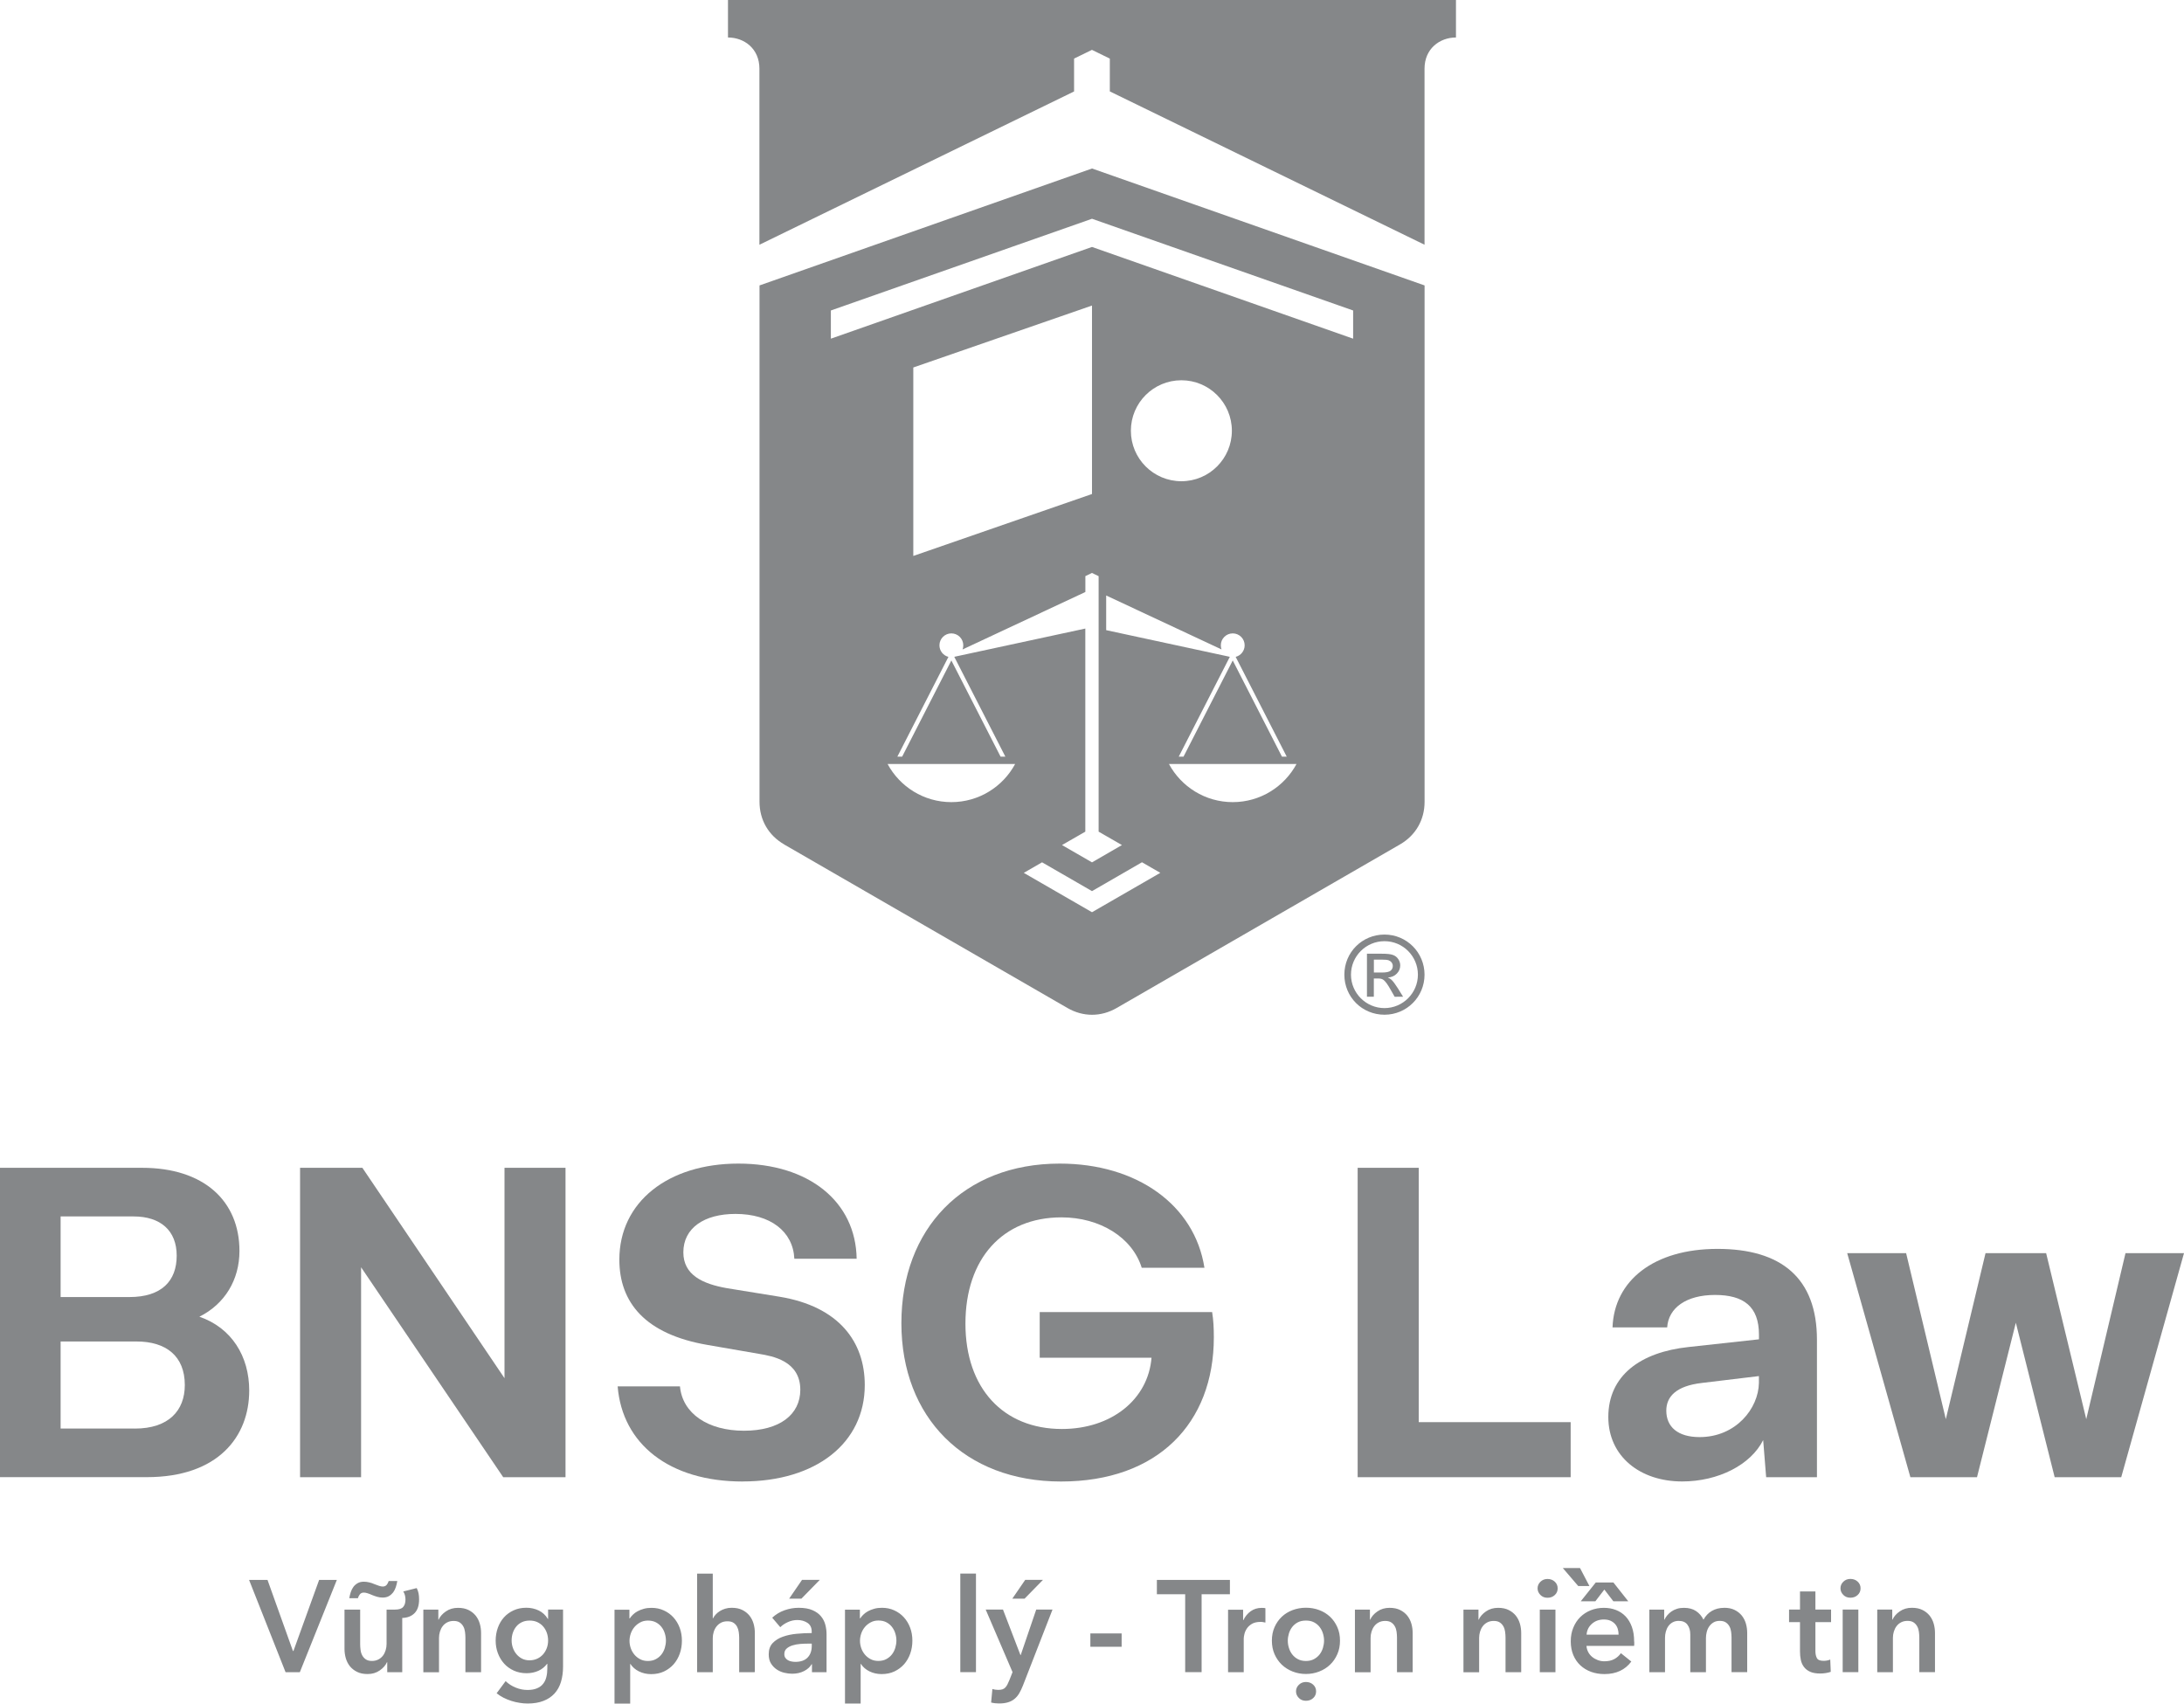 <?xml version="1.0" encoding="UTF-8"?>
<!DOCTYPE svg PUBLIC "-//W3C//DTD SVG 1.1//EN" "http://www.w3.org/Graphics/SVG/1.1/DTD/svg11.dtd">
<!-- Creator: CorelDRAW -->
<svg xmlns="http://www.w3.org/2000/svg" xml:space="preserve" width="112.5mm" height="87.775mm" version="1.1" style="shape-rendering:geometricPrecision; text-rendering:geometricPrecision; image-rendering:optimizeQuality; fill-rule:evenodd; clip-rule:evenodd"
viewBox="0 0 11250.02 8777.5"
 xmlns:xlink="http://www.w3.org/1999/xlink"
 xmlns:xodm="http://www.corel.com/coreldraw/odm/2003">
 <defs>
  <style type="text/css">
   <![CDATA[
    .fil0 {fill:#858789}
   ]]>
  </style>
 </defs>
 <g id="Layer_x0020_1">
  <g id="Layer_1-2" data-name="Layer 1">
   <g>
    <g>
     <path class="fil0" d="M1026.84 6784.15c132.03,-65.88 206.64,-191.29 206.64,-338.67 0,-257.18 -182.56,-428.63 -501.38,-428.63l-732.1 0.01 0 1593.84 756.18 0c367.23,0 527.57,-208.76 527.57,-446.35 0,-175.94 -90.22,-323.05 -257.18,-380.46l0 0 0.27 0.26zm-714.63 -516.73l375.97 0c138.38,0 221.99,72.5 221.99,202.14 0,129.64 -76.99,213.25 -243.95,213.25l-354.01 0 0 -415.4 0 0.01zm382.58 1092.72l-382.58 0 0 -448.46 391.32 0c151.61,0 248.43,74.88 248.43,224.36 0,132.03 -83.6,224.37 -257.17,224.37l0 -0.27z"/>
     <polygon class="fil0" points="2598.73,6016.86 2598.73,7100.85 1866.62,6016.86 1545.68,6016.86 1545.68,7610.96 1860.01,7610.96 1860.01,6529.36 2592.11,7610.96 2913.04,7610.96 2913.04,6016.86 "/>
     <path class="fil0" d="M3825.59 7632.92c378.09,0 628.91,-197.91 628.91,-496.89 0,-221.98 -132.03,-404.54 -439.74,-455.07l-270.4 -43.92c-125.41,-21.96 -224.37,-68.26 -224.37,-184.68 0,-125.41 107.69,-197.91 268.29,-197.91 180.18,0 296.86,90.22 303.48,230.98l320.94 0.01c-4.5,-294.48 -246.33,-490.27 -609.07,-490.27 -362.74,0 -613.3,197.91 -613.3,494.77 0,219.87 132.03,384.7 455.08,439.74l265.91 46.04c65.88,11.11 211.14,35.19 211.14,184.67 0,127.53 -105.57,211.14 -290.25,211.14 -184.68,0 -316.71,-87.84 -329.67,-228.6l-320.95 -0.02c24.08,296.86 265.91,490.27 644.26,490.27l-0.26 -0.26z"/>
     <path class="fil0" d="M6243.87 6760.07l-888.21 0 0 235.21 576 0.01c-17.46,215.36 -206.64,367.23 -461.7,367.23 -301.1,0 -496.89,-208.76 -496.89,-542.92 0,-334.17 191.29,-547.42 494.77,-547.42 197.91,0 364.86,103.45 413.28,259.56l323.06 0c-50.54,-323.32 -347.4,-536.58 -745.33,-536.58 -496.89,0 -815.7,336.29 -815.7,822.33 0,486.03 325.43,815.7 822.32,815.7 496.89,0 787.14,-298.98 787.14,-743.2 0,-48.42 -2.12,-87.84 -8.73,-129.65l-0.01 -0.27z"/>
     <polygon class="fil0" points="6993.42,7610.96 8090.65,7610.96 8090.65,7327.33 7308.01,7327.33 7308.01,6016.86 6993.42,6016.86 "/>
     <path class="fil0" d="M8664.52 7632.92c186.8,0 354.01,-85.73 417.78,-213.25l15.35 191.29 261.67 0 0 -708.02c0,-318.82 -184.68,-468.31 -512.23,-468.31 -327.55,0 -532.07,162.72 -540.8,404.55l281.5 0c6.61,-101.07 98.95,-167.22 246.33,-167.22 147.38,0 226.48,59.27 226.48,204.52l0 24.08 -362.74 39.69c-248.44,26.46 -413.27,147.36 -413.27,360.62 0,202.14 162.71,332.05 380.46,332.05l0 0 -0.53 0zm90.23 -228.6c-112.18,0 -171.45,-52.65 -171.45,-136.26 0,-70.38 48.42,-127.53 184.68,-142.88l292.36 -35.19 0 35.19c-2.12,132.03 -118.8,279.14 -305.59,279.14z"/>
     <polygon class="fil0" points="9515.16,6456.6 9840.6,7610.96 10183.76,7610.96 10383.78,6815.11 10583.8,7610.96 10926.7,7610.96 11250.02,6456.6 10948.66,6456.6 10746.52,7311.98 10539.88,6456.6 10227.68,6456.6 10023.16,7311.98 9818.64,6456.6 "/>
    </g>
    <g>
     <path class="fil0" d="M7337.91 1261l0 -907.25 0 0c0,-102.66 77.79,-160.6 161.93,-160.6l0 -193.15 -3749.92 0 0 193.14c84.14,0 161.93,57.94 161.93,160.6l-0.01 0.01 0 907.25c0,0 1620.83,-789.78 1620.83,-789.78l0 -169.33 92.08 -44.98 92.08 44.98 0 169.07 1620.83 789.78 -0.01 0 0.26 0.26zm-1712.9 -133.88l1345.13 472.55 0 145.26 -1345.13 -472.55 -1345.13 472.55 0 -145.26 1345.13 -472.55 0 0zm460.37 832.11c143.67,0 260.09,116.42 260.09,260.09 0,143.67 -116.42,260.09 -260.09,260.09 -143.67,0 -260.09,-116.42 -260.09,-260.09 0,-143.67 116.42,-260.09 260.09,-260.09l0 0zm-460.37 -384.96l-920.49 319.08 0 971.02 920.49 -319.09 0 -970.75 0 0 0 -0.26zm-351.63 2923.1l94.46 -54.5 257.18 148.43 -0.01 -0.01c0,0 257.44,-148.7 257.44,-148.7l94.46 54.5 -351.9 202.94 -351.63 -202.94 0 0.01 0 0.27zm317.5 -1529.02l0 81.76c0,0 -632.62,296.07 -632.62,296.07 2.38,-6.61 3.7,-13.76 3.7,-21.43 0,-33.87 -27.52,-61.38 -61.38,-61.38 -33.86,0 -61.38,27.52 -61.38,61.38 0,28.58 19.58,52.92 46.3,59.53l-262.99 514.08 24.61 -0.01 253.46 -495.55 253.47 495.55 24.61 0 -263 -514.08c0,0 2.65,-0.79 3.7,-1.06l671.25 -144.73 0 1046.42c0,0 -120.12,69.06 -120.12,69.06l154.52 89.16 154.25 -89.16 -120.12 -69.06 0 -1316.29 -34.4 -16.67 -34.4 16.67 0.01 0 0.53 -0.26zm701.41 377.82c-2.38,-6.61 -3.7,-13.76 -3.7,-21.43 0,-33.87 27.52,-61.38 61.38,-61.38 33.86,0 61.38,27.52 61.38,61.38 0,28.58 -19.58,52.92 -46.3,59.53l262.99 514.08 -24.61 0 -253.46 -495.55 -253.47 495.55 -24.61 0 263 -514.08c0,0 -2.65,-0.79 -3.7,-1.06l-633.15 -136.53 0 -178.59 594.52 278.08 -0.01 0 -0.26 0zm57.68 786.6c-142.08,0 -265.64,-79.64 -328.61,-196.59l657.21 0c-62.97,116.95 -186.52,196.59 -328.6,196.59l0 0zm-1449.39 0c-142.08,0 -265.63,-79.64 -328.6,-196.59l657.21 0c-62.97,116.95 -186.53,196.59 -328.61,196.59l0 0zm-861.47 217.75c-80.7,-46.57 -126.74,-126.47 -126.74,-219.6l0 -2660.37c0,0 1712.9,-602.46 1712.9,-602.46l1712.9 602.46 0 2660.63c0,93.13 -46.04,173.04 -126.74,219.6l-1459.43 842.7c-80.7,46.57 -172.77,46.57 -253.47,0l-1459.43 -842.7 0.01 -0.26z"/>
     <path class="fil0" d="M7131.54 4815.13c115.09,0 206.38,92.87 206.38,206.64 0,113.77 -91.28,206.38 -206.38,206.38 -115.1,0 -206.64,-91.28 -206.64,-206.38 0,-115.1 91.81,-206.64 206.64,-206.64l0 0zm0 34.13c-95.51,0 -172.51,77.52 -172.51,172.51 0,94.99 77.79,172.24 172.51,172.24 94.72,0 172.24,-77.52 172.24,-172.24 0,-94.72 -76.46,-172.51 -172.24,-172.51l0 0zm-90.75 286.28l35.98 0 0 -94.19 21.17 0c12.7,0 22.23,2.38 28.58,7.41 9.53,6.88 22.23,24.08 37.57,51.86l19.84 34.93 43.65 -0.01 -26.99 -43.39c-12.96,-20.64 -23.81,-35.19 -32.81,-43.92 -4.76,-4.5 -11.11,-8.47 -18.79,-11.64 19.31,-1.59 34.66,-8.2 46.3,-20.37 11.64,-11.91 17.46,-26.19 17.46,-42.33 0,-11.38 -3.44,-22.23 -10.32,-32.54 -6.88,-10.32 -16.14,-17.46 -28.05,-21.43 -11.64,-4.23 -30.43,-6.09 -56.62,-6.09l-76.45 -0.01 0 221.99 0 0 -0.52 -0.27zm35.98 -124.88l43.65 0c20.9,0 34.93,-3.18 42.6,-9.26 7.67,-6.09 11.38,-14.29 11.38,-24.34 0,-6.61 -1.85,-12.44 -5.56,-17.46 -3.7,-5.29 -8.73,-9 -15.08,-11.64 -6.61,-2.65 -18.52,-3.7 -35.98,-3.7l-40.75 -0.01 0 66.68 -0.26 -0.27z"/>
    </g>
    <path class="fil0" d="M1283.22 8140.13l94.72 0 130.97 366.18 2.64 0 132.29 -366.18 91.29 0 -190.76 475.72 -73.3 0 -188.12 -475.72 0 0 0.27 0zm787.93 475.72l-76.47 0 0 -51.86 -1.32 0c-7.14,16.14 -19.58,30.43 -37.31,42.6 -17.73,12.44 -38.63,18.52 -62.71,18.52 -21.17,0 -39.16,-3.7 -53.98,-11.11 -15.08,-7.41 -27.25,-17.2 -37.04,-29.1 -9.53,-12.17 -16.67,-25.93 -21.17,-41.54 -4.5,-15.61 -6.61,-31.75 -6.61,-48.42l0 -201.61 80.71 -0.01 0 178.59c0,9.53 0.79,19.31 2.12,29.63 1.32,10.32 4.23,19.58 8.73,27.78 4.5,8.2 10.58,15.08 18.52,20.37 7.94,5.29 18.26,7.94 31.22,7.94 12.96,0 23.55,-2.65 33.34,-7.67 9.53,-5.03 17.46,-11.64 23.55,-19.84 6.09,-7.94 10.58,-17.46 13.76,-27.78 3.18,-10.58 4.76,-21.17 4.76,-32.01l0 -177.27 43.65 0c20.11,0 34.13,-4.5 42.07,-13.76 7.94,-9.26 11.64,-21.96 11.64,-38.63 0,-7.14 -1.06,-14.55 -2.91,-21.96 -2.12,-7.41 -4.76,-13.76 -8.47,-19.05l69.32 -17.46c4.5,9 7.67,17.99 9.53,27.25 1.85,9.26 2.65,19.58 2.65,31.22 0,31.22 -7.67,54.77 -23.28,70.64 -15.35,15.61 -36.51,24.08 -63.5,24.87l0 279.4 -0.01 0.01 -0.79 0.26zm-272 -381.53l44.45 0c2.12,-7.67 5.82,-14.29 10.32,-20.11 4.76,-5.82 11.64,-8.73 20.37,-8.73 5.29,0 11.64,1.06 18.79,3.44 7.14,2.12 14.82,5.03 22.75,8.73 8.47,3.7 17.46,6.61 26.99,9.53 9.53,2.65 18.79,3.97 28.31,3.97 12.44,0 23.28,-2.38 32.01,-7.41 8.73,-5.03 15.88,-11.38 21.96,-19.05 5.82,-7.94 10.32,-16.93 13.76,-27.25 3.44,-10.32 5.82,-20.9 7.67,-31.49l-44.44 0c-2.12,7.67 -5.82,14.29 -10.32,19.84 -4.76,5.56 -11.64,8.47 -20.37,8.47 -5.29,0 -11.64,-1.32 -19.05,-3.7 -7.41,-2.38 -15.61,-5.56 -24.61,-9 -7.94,-3.7 -16.67,-6.61 -25.93,-8.73 -9.26,-2.12 -18.26,-3.44 -27.25,-3.44 -12.44,0 -23.28,2.38 -32.01,7.41 -8.73,5.03 -16.14,11.38 -21.96,19.05 -5.82,7.94 -10.32,16.93 -13.76,27.25 -3.44,10.32 -5.82,20.9 -7.67,31.49l-0.01 0 0 -0.27zm382.33 59l76.46 0 0 51.86 1.33 0c7.14,-16.14 19.58,-30.43 37.31,-42.6 17.73,-12.44 38.63,-18.52 62.71,-18.52 21.17,0 39.16,3.7 53.98,11.11 15.08,7.41 27.25,17.2 37.04,29.1 9.53,12.17 16.67,25.93 21.17,41.54 4.5,15.61 6.61,31.75 6.61,48.42l0 201.61 -80.71 0.01 0 -178.59c0,-9.53 -0.79,-19.31 -2.12,-29.63 -1.32,-10.32 -4.23,-19.58 -8.73,-27.78 -4.5,-8.2 -10.58,-15.08 -18.52,-20.37 -7.94,-5.29 -18.26,-7.94 -31.22,-7.94 -12.96,0 -24.08,2.65 -33.6,7.67 -9.53,5.03 -17.2,11.64 -23.28,19.84 -6.09,7.94 -10.58,17.46 -13.76,27.78 -3.18,10.58 -4.76,21.17 -4.76,32.01l0 177.27 -80.71 0 0 -322.53 0 0.01 0.8 -0.27zm718.86 0l0 293.69c0,29.1 -3.7,55.3 -10.85,78.85 -7.14,23.55 -18.26,43.39 -33.34,59.8 -15.08,16.4 -33.87,29.1 -56.88,37.84 -22.75,9 -50.01,13.49 -81.23,13.49 -12.96,0 -26.72,-1.06 -41.28,-3.44 -14.55,-2.12 -28.84,-5.56 -42.86,-10.05 -14.02,-4.49 -27.78,-10.05 -40.75,-16.67 -12.96,-6.61 -24.61,-14.29 -34.93,-22.75l46.3 -62.44c15.61,14.82 33.34,26.19 53.18,33.87 19.58,7.94 39.69,11.64 59.8,11.64 20.11,0 35.45,-2.91 48.68,-8.47 13.23,-5.56 23.81,-13.23 31.49,-23.28 7.94,-9.79 13.49,-21.43 16.66,-34.93 3.44,-13.49 5.03,-28.31 5.03,-44.45l0 -23.55 -1.3 -0.01c-11.63,15.61 -26.45,27.78 -44.7,35.98 -18.26,8.2 -38.36,12.44 -60.85,12.44 -24.08,0 -46.04,-4.5 -65.88,-13.49 -19.58,-9 -36.51,-21.17 -50.01,-36.25 -13.76,-15.35 -24.34,-33.07 -32.01,-53.45 -7.67,-20.37 -11.38,-42.07 -11.38,-64.82 0,-22.75 3.7,-45.24 11.11,-65.88 7.41,-20.64 17.99,-38.63 31.49,-53.71 13.76,-15.35 30.16,-27.25 49.74,-36.25 19.58,-9 41.28,-13.49 65.62,-13.49 22.75,0 44.19,4.76 63.76,14.02 19.58,9.53 35.45,24.08 47.09,43.66l1.31 -0.01 0 -48.42 76.46 0 0.53 0.53zm-171.97 56.36c-14.82,0 -27.78,2.65 -39.42,7.94 -11.38,5.29 -21.17,12.7 -28.84,21.96 -7.94,9.26 -13.76,20.11 -18.26,32.54 -4.23,12.44 -6.35,25.93 -6.35,40.22 0,12.96 2.12,25.4 6.35,37.57 4.23,12.17 10.32,23.02 18.26,32.54 7.94,9.53 17.46,17.46 28.84,23.28 11.38,5.82 24.34,8.73 38.63,8.73 14.29,0 28.05,-2.91 39.95,-8.47 11.91,-5.56 21.96,-13.23 30.16,-22.49 8.2,-9.53 14.55,-20.37 19.04,-32.54 4.5,-12.44 6.61,-25.14 6.61,-38.63 0,-13.49 -2.12,-26.99 -6.61,-39.69 -4.49,-12.44 -10.84,-23.55 -19.04,-32.81 -8.2,-9.53 -18.26,-16.67 -29.9,-22.23 -11.64,-5.29 -24.87,-7.94 -39.69,-7.94l0.01 0.02 0.26 0zm513.81 -56.36l0 44.98 2.12 0c3.97,-6.35 9.26,-12.7 15.88,-19.05 6.61,-6.61 14.55,-12.44 23.81,-17.46 9.53,-5.03 20.11,-9.53 32.01,-12.7 11.91,-3.44 25.14,-5.03 39.95,-5.03 22.75,0 43.92,4.23 63.24,13.23 19.31,8.73 35.72,20.64 49.74,35.98 13.76,15.35 24.61,33.07 32.28,53.71 7.67,20.64 11.38,42.86 11.38,66.41 0,23.55 -3.7,46.04 -11.11,66.94 -7.41,20.9 -17.99,38.89 -31.49,54.5 -13.76,15.35 -30.16,27.78 -49.74,37.04 -19.58,9.26 -41.54,13.76 -66.15,13.76 -22.75,0 -43.66,-4.76 -62.71,-14.02 -19.05,-9.53 -33.6,-22.23 -43.92,-38.36l-1.32 0 0 204.25 -80.7 0 0 -483.65 77.26 0 -0.53 -0.53zm188.12 159.81c0,-12.44 -1.85,-24.87 -5.82,-37.31 -3.7,-12.44 -9.53,-23.28 -17.2,-33.34 -7.67,-9.79 -17.2,-17.73 -28.84,-23.81 -11.64,-6.09 -25.4,-9 -41.01,-9 -14.82,0 -28.05,3.18 -39.69,9.53 -11.64,6.35 -21.7,14.29 -29.9,24.08 -8.2,9.79 -14.55,21.17 -18.79,33.6 -4.23,12.44 -6.35,25.14 -6.35,37.57 0,12.43 2.12,24.87 6.35,37.31 4.23,12.44 10.58,23.28 18.79,33.34 8.2,9.79 18.26,17.73 29.9,23.81 11.64,6.09 24.87,9 39.69,9 15.61,0 29.37,-3.18 41.01,-9.53 11.64,-6.35 21.17,-14.29 28.84,-24.08 7.67,-9.79 13.23,-21.17 17.2,-33.6 3.7,-12.44 5.82,-25.14 5.82,-37.57l0 0zm339.2 -169.33c21.17,0 39.16,3.7 53.98,11.11 15.08,7.41 27.25,17.2 37.04,29.1 9.53,12.17 16.67,25.93 21.17,41.54 4.5,15.61 6.61,31.75 6.61,48.42l0 201.61 -80.7 0.01 0 -177.27c0,-9.53 -0.79,-19.05 -2.12,-29.1 -1.32,-10.05 -4.23,-19.31 -8.47,-27.52 -4.23,-8.2 -10.32,-15.08 -18.26,-20.37 -7.94,-5.29 -18.26,-7.94 -31.22,-7.94 -12.96,0 -24.08,2.38 -33.6,7.41 -9.53,5.03 -17.2,11.64 -23.55,19.84 -6.35,8.2 -10.85,17.46 -14.02,27.78 -3.18,10.32 -4.76,20.9 -4.76,31.49l0 175.95 -80.7 -0.01 0 -508 80.7 0 0 230.45 1.32 0c3.18,-6.61 7.67,-13.23 13.76,-19.84 6.09,-6.61 13.23,-12.44 21.17,-17.46 7.94,-5.03 17.2,-9.26 27.52,-12.44 10.32,-3.18 21.43,-4.76 33.6,-4.76l0 0 0.53 0zm413.28 290.78l-2.12 0c-7.94,14.29 -21.17,26.19 -38.89,35.19 -17.99,9.26 -38.36,13.76 -61.12,13.76 -12.96,0 -26.46,-1.59 -40.75,-5.03 -14.29,-3.44 -26.99,-9 -38.89,-16.93 -11.91,-7.94 -21.7,-18.26 -29.63,-30.96 -7.94,-12.7 -11.64,-28.58 -11.64,-47.36 0,-24.08 6.88,-43.39 20.37,-57.68 13.76,-14.29 31.22,-25.4 52.65,-32.81 21.43,-7.67 45.24,-12.7 71.44,-15.08 26.19,-2.38 51.86,-3.7 76.99,-3.7l0 -7.94c0,-20.11 -7.41,-34.93 -21.96,-44.71 -14.55,-9.53 -32.01,-14.55 -52.12,-14.55 -16.93,0 -33.34,3.7 -48.95,10.85 -15.61,7.14 -28.58,15.88 -38.89,26.19l-41.54 -48.95c18.26,-16.93 39.42,-29.9 63.5,-38.36 24.08,-8.47 48.15,-12.7 72.76,-12.7 28.58,0 52.39,3.97 70.91,12.17 18.52,7.94 33.34,18.52 43.92,31.49 10.85,12.96 18.26,27.52 22.49,43.66 4.23,16.14 6.35,32.28 6.35,48.42l0 196.06 -75.15 -0.02 0 -41.01 0 0 0.27 0zm-1.33 -106.1l-18.25 0c-12.96,0 -26.72,0.53 -41.01,1.59 -14.29,1.06 -27.52,3.7 -39.69,7.41 -12.17,3.7 -22.23,9.26 -30.16,16.14 -7.94,6.88 -12.17,16.4 -12.17,28.58 0,7.67 1.59,14.02 5.03,19.05 3.44,5.03 7.67,9.26 13.23,12.44 5.29,3.18 11.38,5.29 18.26,6.61 6.61,1.32 13.49,2.12 20.11,2.12 27.78,0 48.95,-7.41 63.24,-22.23 14.29,-14.82 21.43,-34.93 21.43,-60.33l0 -11.38 -0.02 0zm-49.74 -328.62l91.28 0 -94.72 96.84 -63.23 0 66.41 -96.84 0 0 0.26 0zm297.66 153.2l0 44.98 2.11 0c3.97,-6.35 9.26,-12.7 15.88,-19.05 6.62,-6.35 14.55,-12.44 23.81,-17.46 9.53,-5.03 20.11,-9.53 32.01,-12.7 11.91,-3.44 25.14,-5.03 39.95,-5.03 22.75,0 43.92,4.23 63.24,13.23 19.31,8.73 35.72,20.64 49.74,35.98 13.76,15.35 24.61,33.07 32.27,53.71 7.67,20.64 11.38,42.86 11.38,66.41 0,23.55 -3.7,46.04 -11.11,66.94 -7.4,20.9 -17.98,38.89 -31.48,54.5 -13.76,15.35 -30.16,27.78 -49.74,37.04 -19.58,9.26 -41.54,13.76 -66.15,13.76 -22.75,0 -43.66,-4.76 -62.71,-14.02 -19.05,-9.53 -33.6,-22.23 -43.92,-38.36l-1.31 0 0 204.26 -80.7 0 0 -483.66 77.26 0 -0.53 -0.53zm188.12 159.81c0,-12.44 -1.85,-24.87 -5.82,-37.31 -3.7,-12.44 -9.53,-23.28 -17.2,-33.34 -7.67,-9.79 -17.2,-17.73 -28.84,-23.81 -11.64,-6.09 -25.4,-9 -41.01,-9 -14.82,0 -28.05,3.18 -39.69,9.53 -11.64,6.35 -21.7,14.29 -29.9,24.08 -8.2,9.79 -14.55,21.17 -18.79,33.6 -4.23,12.44 -6.35,25.14 -6.35,37.57 0,12.43 2.12,24.87 6.35,37.31 4.23,12.44 10.58,23.28 18.79,33.34 8.2,9.79 18.26,17.73 29.9,23.81 11.64,6.09 24.87,9 39.69,9 15.61,0 29.37,-3.18 41.01,-9.53 11.64,-6.35 21.17,-14.29 28.84,-24.08 7.67,-9.79 13.23,-21.17 17.2,-33.6 3.7,-12.44 5.82,-25.14 5.82,-37.57l0 0zm329.13 -345.28l80.7 0 0 508 -80.7 0 0 -508 0 0zm130.44 185.47l89.43 0 89.96 234.42 1.32 0 79.9 -234.42 83.88 0 -152.4 391.58c-5.82,14.82 -12.17,27.78 -18.79,39.42 -6.61,11.38 -14.82,21.17 -24.08,28.84 -9.53,7.94 -20.37,13.76 -33.34,17.73 -12.7,3.97 -28.05,6.09 -46.04,6.09 -6.61,0 -13.49,-0.26 -20.37,-1.06 -6.88,-0.79 -14.02,-1.85 -21.17,-3.7l6.61 -69.85c5.29,1.85 10.58,2.91 15.88,3.7 5.03,0.79 10.05,1.06 14.55,1.06 8.47,0 15.61,-1.06 21.43,-2.91 5.82,-2.12 10.85,-5.03 14.82,-9.53 3.97,-4.23 7.67,-9.53 10.85,-15.88 3.18,-6.35 6.61,-13.76 10.05,-22.23l16.14 -41.01 -138.38 -322.53 0.01 0.01 -0.26 0.27zm204.26 -153.2l91.28 0 -94.72 96.84 -63.24 0 66.41 -96.84 0 0 0.27 0zm496.35 344.76l-161.13 0 0 -68.53 161.13 0 0 68.53 0 0zm327.29 -270.67l-145.78 0 0 -73.82 376.24 0 0 73.82 -145.79 0 0 401.64 -84.67 0 0 -401.64 0 0zm220.93 79.37l0 322.53 80.7 0 0 -172.77c0,-5.82 1.06,-13.76 3.44,-23.55 2.12,-9.79 6.61,-19.58 12.7,-28.84 6.35,-9.53 15.08,-17.46 26.19,-24.08 11.11,-6.61 25.93,-10.05 44.45,-10.05 3.7,0 7.41,0 11.11,0.79 3.7,0.53 8.47,1.32 13.76,2.65l0 -73.82c-2.65,-0.79 -5.82,-1.59 -9.53,-1.59 -3.7,0 -6.88,-0.26 -10.05,-0.26 -21.43,0 -40.22,5.82 -56.36,17.46 -16.14,11.64 -28.58,26.99 -37.57,45.77l-1.32 0 0 -53.71 -77.25 0 -0.27 -0.53zm225.69 159.81c0,-25.4 4.5,-48.68 13.75,-69.59 9.26,-20.9 21.7,-38.63 37.31,-53.45 15.61,-14.82 34.13,-26.19 55.83,-34.4 21.43,-7.94 44.45,-12.17 68.53,-12.17 24.08,0 47.1,3.97 68.53,12.17 21.43,7.94 39.95,19.58 55.83,34.4 15.61,14.82 28.05,32.54 37.31,53.45 9.26,20.9 13.76,43.92 13.76,69.59 0,25.67 -4.5,48.95 -13.76,69.85 -9.26,21.17 -21.7,39.16 -37.31,53.98 -15.61,15.08 -34.13,26.72 -55.83,35.19 -21.43,8.47 -44.45,12.7 -68.53,12.7 -24.08,0 -47.1,-4.23 -68.53,-12.7 -21.43,-8.47 -40.22,-20.37 -55.83,-35.19 -15.61,-15.08 -28.05,-33.07 -37.31,-53.98 -9.25,-21.17 -13.75,-44.45 -13.75,-69.85l0 0zm82.01 0c0,12.44 1.85,25.14 5.82,37.57 3.7,12.44 9.53,23.81 17.2,33.6 7.67,9.79 17.2,17.99 28.84,24.08 11.64,6.35 25.4,9.53 41.54,9.53 16.14,0 29.9,-3.18 41.54,-9.53 11.64,-6.35 21.17,-14.29 28.84,-24.08 7.67,-9.79 13.23,-21.17 17.2,-33.6 3.7,-12.44 5.82,-25.14 5.82,-37.57 0,-12.43 -1.85,-24.87 -5.82,-37.31 -3.7,-12.44 -9.53,-23.28 -17.2,-33.34 -7.67,-9.79 -17.2,-17.73 -28.84,-23.81 -11.64,-6.09 -25.4,-9 -41.54,-9 -16.14,0 -29.9,2.91 -41.54,9 -11.64,6.09 -21.17,14.02 -28.84,23.81 -7.67,9.79 -13.23,20.9 -17.2,33.34 -3.7,12.44 -5.82,24.87 -5.82,37.31l0 0zm42.33 261.41c0,-12.96 4.76,-24.34 14.55,-33.87 9.53,-9.53 21.96,-14.55 36.51,-14.55 14.55,0 27.25,4.5 37.31,13.76 10.05,9.26 15.08,20.64 15.08,34.66 0,14.02 -5.03,25.4 -15.08,34.66 -10.05,9.26 -22.49,13.76 -37.31,13.76 -14.82,0 -26.99,-4.76 -36.51,-14.55 -9.52,-9.79 -14.55,-20.9 -14.55,-33.87l0 0zm304.28 -421.22l76.46 0 0 51.86 1.32 0c7.14,-16.14 19.58,-30.43 37.31,-42.6 17.73,-12.44 38.63,-18.52 62.71,-18.52 21.17,0 39.16,3.7 53.98,11.11 15.08,7.41 27.25,17.2 37.04,29.1 9.53,12.17 16.67,25.93 21.17,41.54 4.5,15.61 6.61,31.75 6.61,48.42l0 201.61 -80.7 0.01 0 -178.59c0,-9.53 -0.79,-19.31 -2.12,-29.63 -1.32,-10.32 -4.23,-19.58 -8.73,-27.78 -4.5,-8.2 -10.58,-15.08 -18.52,-20.37 -7.94,-5.29 -18.26,-7.94 -31.22,-7.94 -12.96,0 -24.08,2.65 -33.6,7.67 -9.53,5.03 -17.2,11.64 -23.28,19.84 -6.09,7.94 -10.58,17.46 -13.76,27.78 -3.18,10.58 -4.76,21.17 -4.76,32.01l0 177.27 -80.71 0 0 -322.53 0 0.01 0.8 -0.27zm559.06 0l76.46 0 0 51.86 1.33 0c7.14,-16.14 19.58,-30.43 37.31,-42.6 17.73,-12.44 38.63,-18.52 62.71,-18.52 21.17,0 39.16,3.7 53.98,11.11 15.08,7.41 27.25,17.2 37.04,29.1 9.53,12.17 16.67,25.93 21.17,41.54 4.5,15.61 6.61,31.75 6.61,48.42l0 201.61 -80.71 0.01 0 -178.59c0,-9.53 -0.79,-19.31 -2.12,-29.63 -1.32,-10.32 -4.23,-19.58 -8.73,-27.78 -4.5,-8.2 -10.58,-15.08 -18.52,-20.37 -7.94,-5.29 -18.26,-7.94 -31.22,-7.94 -12.96,0 -24.08,2.65 -33.6,7.67 -9.53,5.03 -17.2,11.64 -23.28,19.84 -6.09,7.94 -10.58,17.46 -13.76,27.78 -3.18,10.58 -4.76,21.17 -4.76,32.01l0 177.27 -80.7 0 0 -322.53 0 0.01 0.79 -0.27zm392.38 0l80.7 0 0 322.53 -80.7 0 0 -322.53 0 0zm-11.38 -109.53c0,-12.96 4.76,-24.34 14.55,-33.87 9.53,-9.53 21.96,-14.55 36.51,-14.55 14.55,0 27.25,4.5 37.31,13.76 10.05,9.26 15.08,20.64 15.08,34.66 0,14.02 -5.03,25.4 -15.08,34.66 -10.05,9.26 -22.49,13.76 -37.31,13.76 -14.82,0 -26.99,-4.76 -36.51,-14.55 -9.52,-9.79 -14.55,-20.9 -14.55,-33.87l0 0zm417.25 238.39c0,-10.32 -1.32,-20.11 -4.23,-29.63 -2.91,-9.52 -7.41,-17.73 -13.76,-24.87 -6.35,-7.14 -14.29,-12.96 -23.81,-17.2 -9.53,-4.23 -20.9,-6.35 -33.87,-6.35 -24.08,0 -44.71,7.14 -61.38,21.96 -16.67,14.55 -26.19,33.34 -27.78,56.09l165.36 0 -0.53 0zm80.7 36.24l0 10.85c0,3.7 0,7.14 -0.79,10.85l-245.28 0c0.79,11.64 3.97,22.23 9,32.01 5.03,9.53 11.91,17.99 20.37,24.87 8.47,6.88 18.26,12.44 28.84,16.4 10.85,3.97 21.96,6.09 33.6,6.09 20.11,0 37.04,-3.7 51.06,-11.11 13.76,-7.41 25.4,-17.46 34.4,-30.69l53.71 43.13c-31.75,42.86 -78.05,64.56 -138.38,64.56 -25.14,0 -48.15,-3.97 -69.32,-11.64 -21.17,-7.94 -39.42,-19.05 -54.77,-33.34 -15.35,-14.29 -27.52,-32.01 -36.25,-52.65 -8.73,-20.9 -13.23,-44.45 -13.23,-70.91 0,-26.46 4.23,-49.48 13.23,-70.91 8.73,-21.17 20.64,-39.42 35.98,-54.5 15.35,-15.08 33.34,-26.72 53.98,-34.93 20.9,-8.2 43.39,-12.44 67.47,-12.44 22.49,0 43.13,3.7 62.18,11.11 19.05,7.41 35.45,18.26 49.48,32.81 13.76,14.55 24.87,32.81 32.54,54.5 7.94,21.7 11.64,47.1 11.64,76.2l0.01 0.01 0.53 -0.27zm-230.99 -286.81l-57.67 0 -79.38 -92.6 88.64 0 48.42 92.6 -0.01 0zm123.57 78.59l76.46 0 -76.46 -96.84 -90.76 0 -77.26 96.84 75.15 0 46.3 -60.33 46.3 60.33 0 0 0.27 0zm570.43 33.6c21.17,0 39.16,3.7 53.98,11.11 15.08,7.41 27.25,17.2 37.04,29.1 9.53,12.17 16.67,25.93 21.17,41.54 4.5,15.61 6.61,31.75 6.61,48.42l0 201.61 -80.7 0.01 0 -178.59c0,-9.53 -0.79,-19.31 -2.12,-29.63 -1.32,-10.32 -4.23,-19.58 -8.73,-27.78 -4.5,-8.2 -10.58,-15.08 -18.52,-20.37 -7.94,-5.29 -18.26,-7.94 -31.22,-7.94 -12.96,0 -23.28,2.65 -32.28,7.94 -9,5.29 -16.4,12.44 -22.23,20.9 -5.82,8.47 -10.05,17.99 -12.7,28.58 -2.65,10.58 -3.97,20.9 -3.97,31.22l0 175.95 -80.69 -0.02 0 -194.73c0,-20.11 -4.76,-36.78 -14.55,-50.01 -9.53,-13.23 -24.87,-19.84 -45.24,-19.84 -12.17,0 -22.49,2.65 -31.49,7.67 -9,5.03 -16.14,11.64 -21.96,19.84 -5.56,7.94 -9.79,17.46 -12.7,27.78 -2.91,10.58 -4.23,21.17 -4.23,32.01l0 177.27 -80.71 0.01 0 -322.53 76.47 0 0 51.86 1.32 0c3.7,-7.94 8.47,-15.61 14.55,-22.75 6.09,-7.14 13.23,-13.76 21.43,-19.58 8.2,-5.82 17.73,-10.32 28.58,-13.76 10.85,-3.44 22.49,-5.03 35.72,-5.03 25.14,0 46.04,5.56 62.44,16.67 16.67,11.11 29.37,25.93 38.36,44.45 10.85,-19.58 25.14,-34.93 43.13,-45.24 17.99,-10.31 38.89,-15.88 63.24,-15.88l0 0 0 -0.26zm334.43 73.82l0 -64.56 56.36 0 0 -93.4 79.37 0 0 93.4 80.7 0 0 64.56 -80.7 0 0 149.75c0,14.29 2.65,26.19 7.67,35.72 5.03,9.53 16.67,14.02 34.66,14.02 5.29,0 11.11,-0.53 17.46,-1.59 6.35,-1.06 11.91,-2.91 16.67,-5.03l2.65 63.24c-7.14,2.65 -15.61,4.76 -25.4,6.35 -9.79,1.59 -19.31,2.38 -28.31,2.38 -21.43,0 -38.89,-2.91 -52.39,-9 -13.49,-6.09 -24.08,-14.29 -32.01,-24.87 -7.94,-10.58 -13.23,-22.49 -16.14,-36.25 -2.91,-13.76 -4.23,-28.31 -4.23,-43.92l0 -150.55 -56.36 0.01 0 -0.26zm276.23 -64.56l80.69 0 0 322.53 -80.69 0 0 -322.53 0 0zm-11.38 -109.54c0,-12.96 4.76,-24.34 14.55,-33.87 9.53,-9.53 21.96,-14.55 36.51,-14.55 14.55,0 27.25,4.5 37.31,13.76 10.05,9.26 15.08,20.64 15.08,34.66 0,14.02 -5.03,25.4 -15.08,34.66 -10.05,9.26 -22.49,13.76 -37.31,13.76 -14.82,0 -26.99,-4.76 -36.51,-14.55 -9.52,-9.79 -14.55,-20.9 -14.55,-33.87l0 0zm190.23 109.54l76.47 0 0 51.86 1.32 0c7.14,-16.14 19.58,-30.43 37.31,-42.6 17.73,-12.44 38.63,-18.52 62.71,-18.52 21.17,0 39.16,3.7 53.98,11.11 15.08,7.41 27.25,17.2 37.04,29.1 9.53,12.17 16.67,25.93 21.17,41.54 4.5,15.61 6.61,31.75 6.61,48.42l0 201.61 -80.71 0.01 0 -178.59c0,-9.53 -0.79,-19.31 -2.12,-29.63 -1.32,-10.32 -4.23,-19.58 -8.73,-27.78 -4.5,-8.2 -10.58,-15.08 -18.52,-20.37 -7.94,-5.29 -18.26,-7.94 -31.22,-7.94 -12.96,0 -24.08,2.65 -33.6,7.67 -9.53,5.03 -17.2,11.64 -23.28,19.84 -6.09,7.94 -10.58,17.46 -13.76,27.78 -3.18,10.58 -4.76,21.17 -4.76,32.01l0 177.27 -80.7 0 0 -322.53 0.79 -0.26z"/>
   </g>
  </g>
 </g>
</svg>
